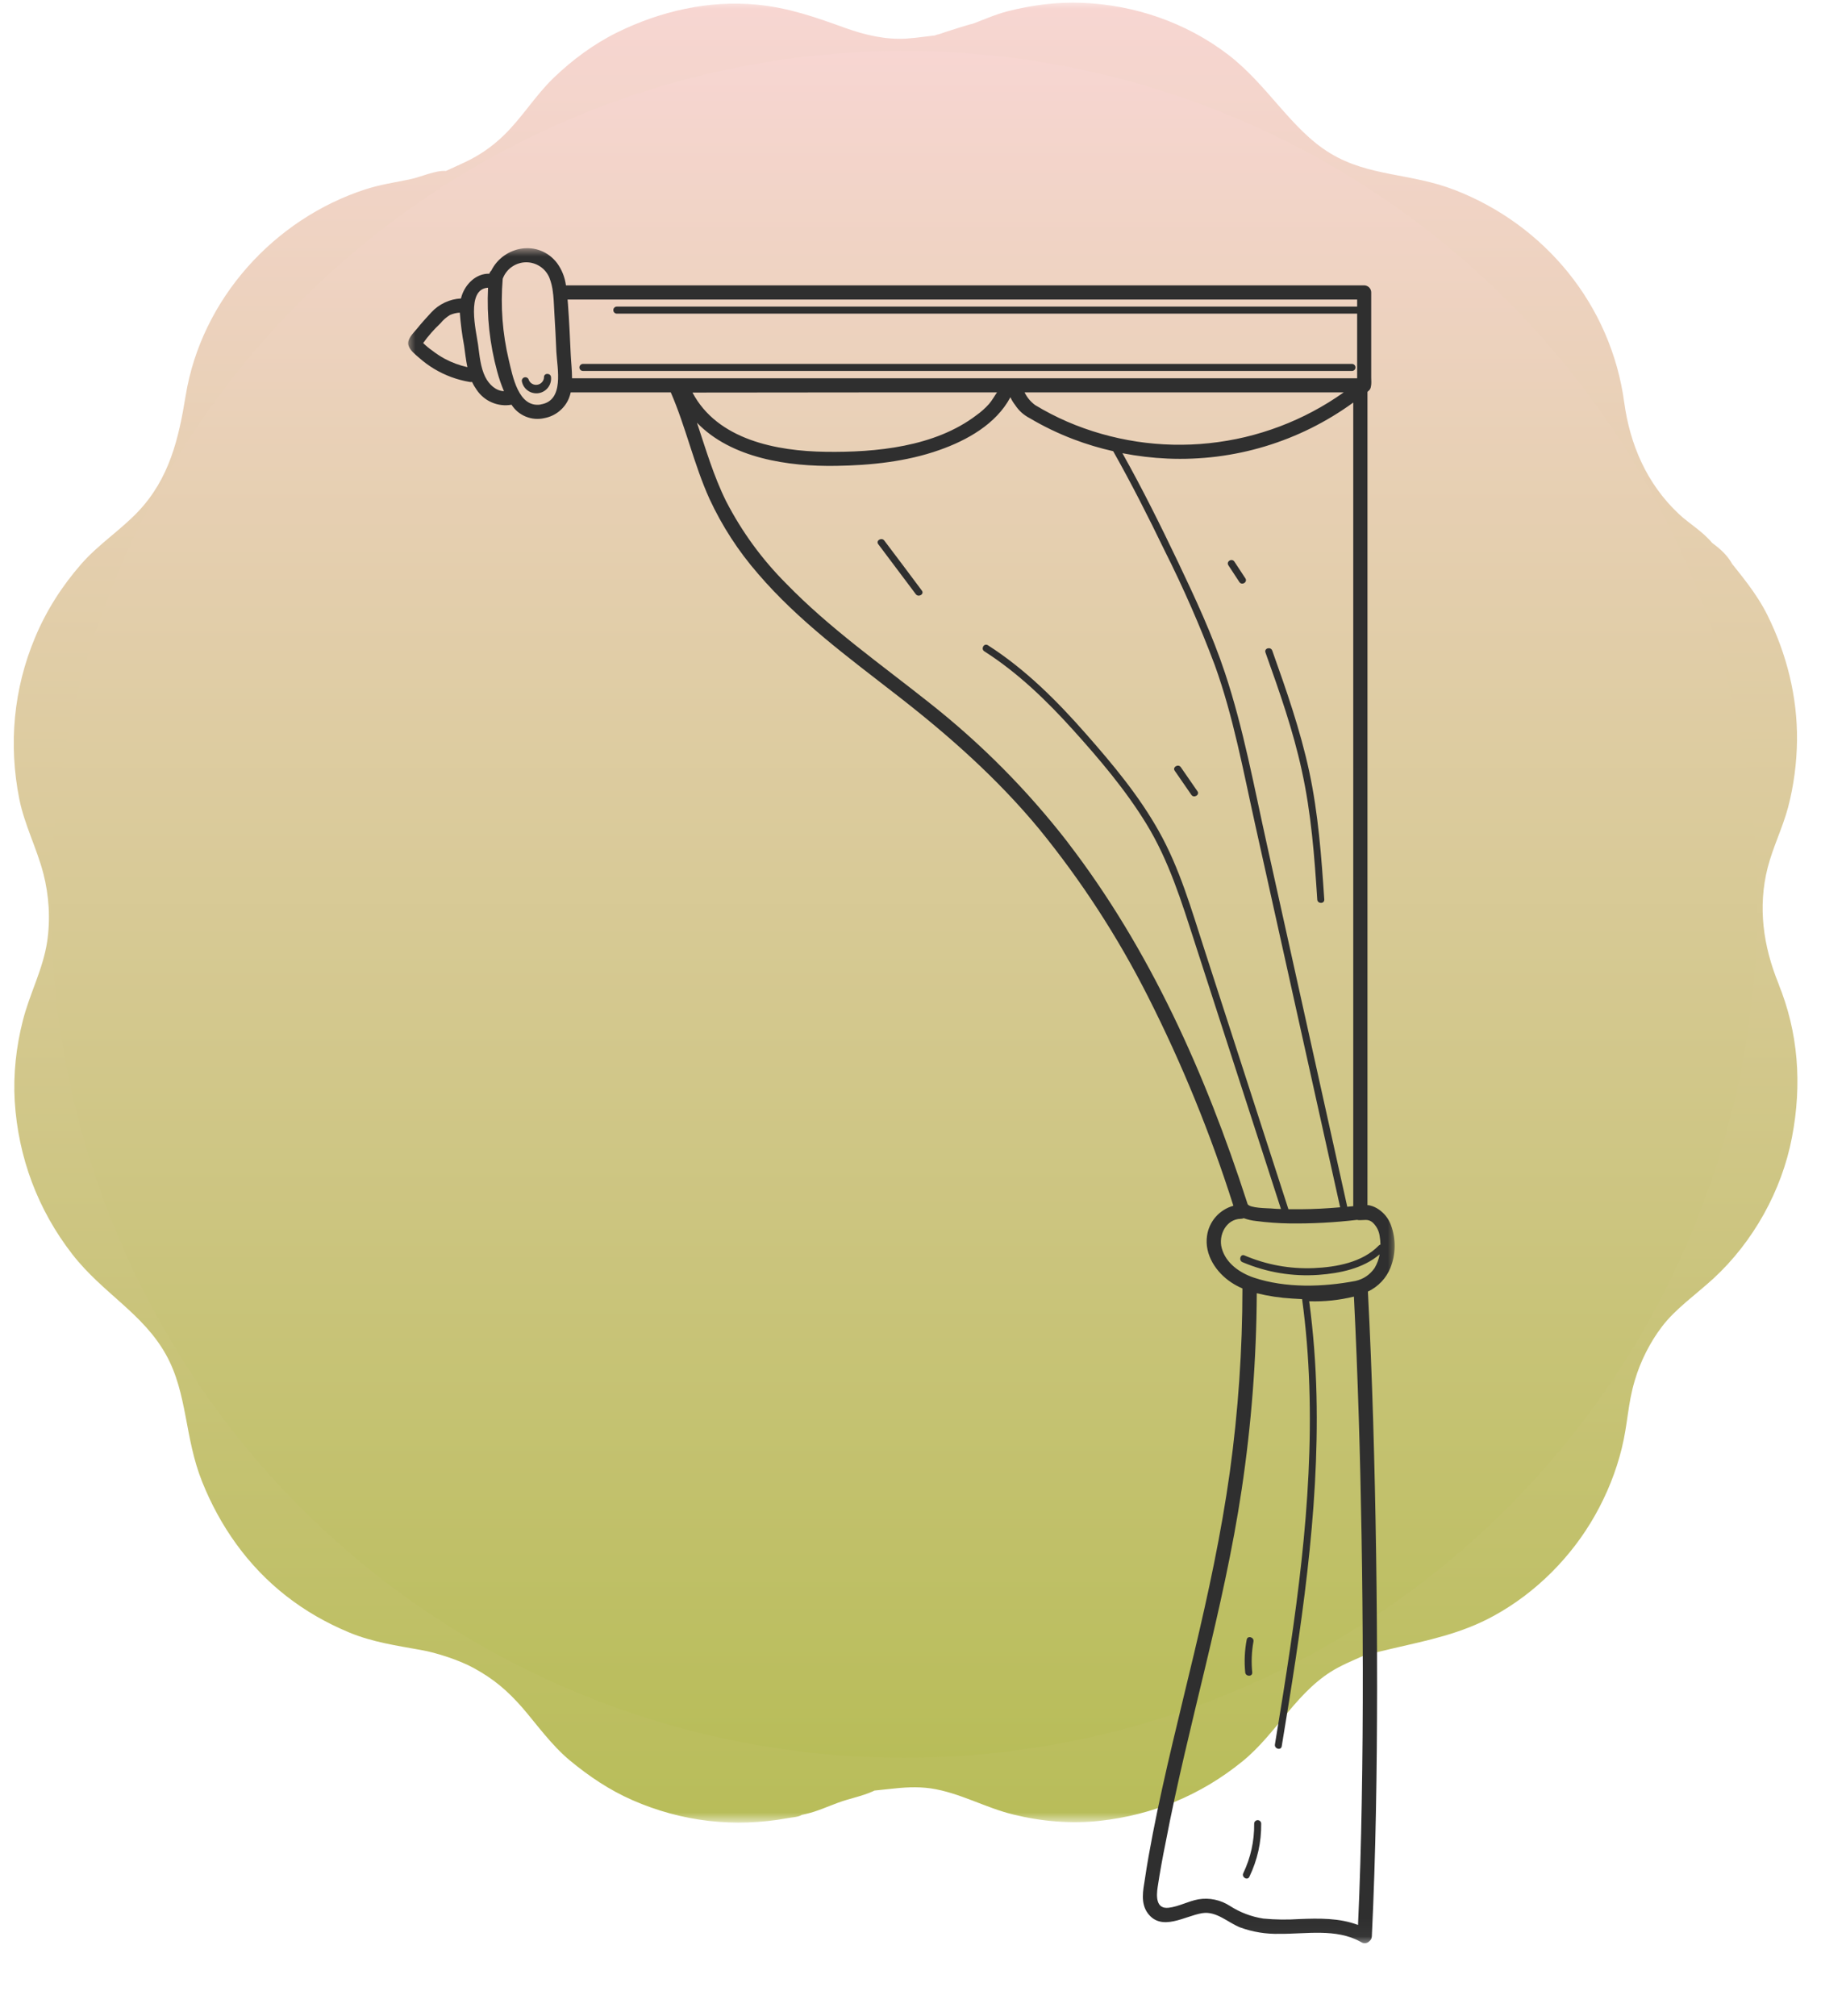 <?xml version="1.0" encoding="UTF-8"?> <svg xmlns="http://www.w3.org/2000/svg" width="103" height="114" viewBox="0 0 103 114" fill="none"><mask id="mask0_332_6880" style="mask-type:luminance" maskUnits="userSpaceOnUse" x="0" y="0" width="103" height="103"><path d="M0 0H103V103H0V0Z" fill="white"></path></mask><g mask="url(#mask0_332_6880)"><path d="M100.586 55.597C99.734 53.499 99.42 51.297 99.979 49.081C100.279 47.904 100.825 46.824 101.138 45.654C101.459 44.43 101.629 43.129 101.643 41.87C101.67 39.4 101.056 36.971 99.965 34.776C99.345 33.53 98.445 32.484 97.585 31.404L98.383 33.344C98.281 32.23 97.906 31.514 97.026 30.84C96.917 30.757 96.808 30.675 96.706 30.592C96.153 30.179 96.815 30.661 96.862 30.723C96.303 30.042 95.546 29.615 94.974 29.078C93.126 27.351 92.191 25.108 91.871 22.762C91.127 17.257 87.397 12.729 82.296 10.748C79.78 9.771 77.454 10.005 75.245 8.67C73.036 7.335 71.719 4.816 69.455 3.082C67.075 1.266 64.15 0.268 61.17 0.158C59.785 0.103 58.353 0.289 57.01 0.633C56.219 0.832 55.503 1.183 54.732 1.445C55.421 1.211 54.535 1.472 54.323 1.541C53.948 1.665 53.566 1.775 53.198 1.906C53.096 1.947 52.946 1.961 52.857 2.016C52.782 2.071 53.846 1.913 53.355 1.954C52.659 2.016 51.977 2.133 51.282 2.181C50.095 2.257 48.929 1.981 47.811 1.582C46.12 0.97 44.599 0.433 42.792 0.261C40.084 -0 37.329 0.64 34.902 1.837C33.592 2.484 32.372 3.385 31.321 4.397C30.271 5.408 29.535 6.647 28.498 7.651C27.823 8.305 27.1 8.8 26.255 9.193L25.211 9.674C25.075 9.736 24.939 9.798 24.809 9.86C24.372 10.073 25.327 9.681 25.238 9.667C24.625 9.619 23.793 10.018 23.179 10.142C22.34 10.314 21.508 10.438 20.69 10.7C15.514 12.372 11.395 16.906 10.502 22.369C10.106 24.812 9.581 27.062 7.808 28.934C6.799 29.994 5.565 30.785 4.596 31.893C3.505 33.145 2.625 34.514 1.984 36.049C0.764 38.952 0.477 42.09 1.091 45.18C1.384 46.645 2.08 47.959 2.455 49.404C2.775 50.65 2.857 51.978 2.666 53.258C2.428 54.82 1.671 56.203 1.289 57.724C0.914 59.189 0.743 60.751 0.832 62.265C1.03 65.451 2.141 68.416 4.092 70.928C5.817 73.144 8.088 74.258 9.397 76.618C10.618 78.82 10.427 81.284 11.436 83.795C12.438 86.3 14.021 88.557 16.189 90.249C17.301 91.117 18.467 91.777 19.769 92.321C21.072 92.857 22.402 93.05 23.82 93.305C24.625 93.442 25.975 93.869 26.807 94.33C27.919 94.942 28.689 95.582 29.576 96.6C30.339 97.488 31.199 98.692 32.228 99.546C33.326 100.454 34.472 101.224 35.775 101.796C38.577 103.02 41.544 103.358 44.551 102.814C44.783 102.766 45.124 102.759 45.328 102.642C45.403 102.601 44.715 102.711 44.708 102.711C44.987 102.725 45.322 102.635 45.594 102.573C46.222 102.429 46.801 102.16 47.401 101.94C48.049 101.699 48.759 101.575 49.379 101.293C50.007 101.011 48.486 101.341 49.147 101.286C49.536 101.245 49.925 101.204 50.307 101.163C51.098 101.073 51.848 101.018 52.639 101.128C54.276 101.369 55.721 102.222 57.317 102.608C58.913 103 60.583 103.144 62.206 102.965C65.2 102.635 67.921 101.513 70.267 99.608C72.251 98.004 73.397 95.5 75.702 94.288C76.336 93.951 77.011 93.697 77.659 93.38C78.082 93.174 76.704 93.649 77.496 93.511C77.905 93.435 78.321 93.318 78.723 93.229C80.762 92.754 82.651 92.389 84.519 91.357C86.872 90.064 88.891 88.041 90.214 85.694C90.882 84.518 91.407 83.217 91.728 81.91C92.082 80.472 92.062 79.405 92.471 78.05C92.778 77.004 93.323 75.903 94.012 75.008C94.762 74.017 95.949 73.185 96.924 72.29C99.161 70.226 100.784 67.329 101.356 64.322C101.936 61.315 101.718 58.357 100.579 55.597C100.02 54.228 98.779 53.251 97.238 53.678C95.956 54.035 94.776 55.673 95.342 57.049C96.317 59.43 96.528 61.618 95.853 63.965C95.519 65.121 95.076 66.049 94.305 67.082C93.617 68.01 92.423 68.891 91.468 69.751C89.388 71.623 87.868 74.196 87.138 76.894C86.927 77.664 86.818 78.435 86.715 79.219C86.674 79.529 86.599 79.99 86.449 80.596C86.136 81.793 85.911 82.323 85.222 83.417C84.717 84.222 84.138 84.889 83.217 85.667C83.019 85.839 82.637 86.114 82.146 86.41C81.901 86.554 81.648 86.692 81.389 86.823C81.382 86.83 80.598 87.167 80.987 87.015C79.466 87.621 77.796 87.814 76.2 88.178C75.075 88.44 73.895 89.038 72.872 89.582C71.569 90.277 70.328 91.378 69.36 92.493C68.446 93.545 67.778 94.619 66.666 95.527C65.098 96.8 62.97 97.571 60.754 97.557C59.363 97.55 58.087 97.178 56.799 96.656C55.271 96.043 53.703 95.685 52.052 95.589C50.777 95.513 49.222 95.637 47.995 95.981C47.333 96.167 46.658 96.387 46.017 96.628C45.567 96.793 45.056 96.931 44.633 97.144L44.306 97.24C44.906 97.213 44.79 97.247 43.944 97.33C43.815 97.35 43.685 97.406 43.555 97.433C41.68 97.805 39.416 97.564 37.684 96.669C36.552 96.085 35.897 95.61 35.038 94.708C34.185 93.807 33.517 92.727 32.522 91.798C30.496 89.878 27.912 88.495 25.17 88.006C24.25 87.841 24.011 87.862 23.384 87.724C22.825 87.6 22.279 87.428 21.733 87.243C21.508 87.16 21.099 86.967 20.595 86.671C20.356 86.527 20.117 86.382 19.885 86.224C19.865 86.21 19.21 85.715 19.538 85.983C19.101 85.626 18.692 85.233 18.317 84.82C17.819 84.291 17.86 84.325 17.526 83.823C16.823 82.756 16.557 82.178 16.244 81.105C16.162 80.823 16.094 80.54 16.032 80.251C16.039 80.279 15.855 79.329 15.937 79.811C15.8 79.034 15.739 78.256 15.541 77.485C15.2 76.13 14.641 74.781 13.932 73.577C13.223 72.373 12.336 71.238 11.32 70.288C10.304 69.345 9.227 68.657 8.354 67.584C6.908 65.808 6.206 63.538 6.247 61.281C6.267 60.09 6.519 58.962 6.99 57.717C7.569 56.189 7.972 54.723 8.129 53.079C8.286 51.441 8.136 49.865 7.781 48.317C7.46 46.907 6.778 45.634 6.444 44.23C5.912 42.049 6.192 39.599 7.242 37.604C8.483 35.223 10.822 33.964 12.486 31.851C14.416 29.402 15.282 26.759 15.76 23.711C15.691 24.179 15.862 23.209 15.855 23.243C15.916 22.954 15.985 22.665 16.073 22.376C16.23 21.812 16.407 21.358 16.523 21.11C17.042 20.009 17.539 19.273 18.187 18.578C19.517 17.14 20.936 16.328 22.743 15.819C24.284 15.379 25.934 15.337 27.407 14.67C29.037 13.94 30.442 13.204 31.819 12.021C32.904 11.085 33.681 9.881 34.588 8.876C35.44 7.933 36.218 7.328 37.357 6.729C38.952 5.89 41.182 5.47 43.16 5.814C44.66 6.076 45.99 6.839 47.456 7.218C48.69 7.534 50.054 7.761 51.33 7.672C52.68 7.576 53.996 7.424 55.278 7.004C57.044 6.426 58.688 5.663 60.59 5.642C62.745 5.621 64.996 6.365 66.659 7.816C67.71 8.732 68.337 9.75 69.258 10.768C70.185 11.787 71.324 12.702 72.504 13.418C73.69 14.133 75.02 14.69 76.357 15.034C77.114 15.227 77.877 15.296 78.648 15.42C78.157 15.337 79.091 15.516 79.078 15.509C79.357 15.571 79.637 15.64 79.909 15.723C80.96 16.039 81.519 16.301 82.576 17.016C83.074 17.353 83.026 17.312 83.558 17.814C83.96 18.2 84.349 18.613 84.697 19.053C84.403 18.681 84.942 19.424 84.935 19.411C85.092 19.652 85.236 19.892 85.379 20.14C85.665 20.649 85.863 21.062 85.945 21.303C86.136 21.853 86.306 22.411 86.429 22.989C86.422 22.961 86.606 23.911 86.524 23.429C86.599 23.883 86.633 24.351 86.715 24.805C87.199 27.592 88.57 30.207 90.459 32.285C90.889 32.76 91.366 33.193 91.864 33.599L92.416 34.026C92.123 33.792 92.062 33.744 92.219 33.888C92.321 34.012 92.484 34.122 92.6 34.232C93.139 34.714 93.705 35.147 94.285 35.581L92.934 33.214C93.037 34.301 93.528 35.01 94.169 35.815C94.278 35.959 94.394 36.097 94.503 36.241C94.605 36.372 94.728 36.496 94.817 36.634C94.987 36.902 94.721 36.585 94.694 36.517C95.11 37.549 95.601 38.182 95.887 39.255C96.174 40.329 96.256 41.196 96.194 42.379C96.085 44.492 94.823 46.666 94.489 48.895C94.067 51.655 94.285 54.455 95.342 57.056C95.901 58.425 97.149 59.396 98.69 58.969C99.972 58.611 101.145 56.974 100.586 55.597Z" fill="url(#paint0_linear_332_6880)"></path></g><circle cx="51.14" cy="51.14" r="48.259" fill="url(#paint1_linear_332_6880)"></circle><g filter="url(#filter0_d_332_6880)"><path d="M70.939 99.125C70.949 100.107 70.744 101.041 70.322 101.927C70.213 102.15 70.557 102.36 70.667 102.128C71.123 101.179 71.346 100.178 71.336 99.125C71.336 99.07 71.317 99.022 71.278 98.985C71.24 98.946 71.192 98.926 71.137 98.926C71.084 98.926 71.037 98.946 70.998 98.985C70.959 99.022 70.939 99.07 70.939 99.125Z" fill="#2F2F2F"></path><mask id="mask1_332_6880" style="mask-type:luminance" maskUnits="userSpaceOnUse" x="23" y="10" width="56" height="96"><path d="M23 10H79V105.964H23V10Z" fill="white"></path></mask><g mask="url(#mask1_332_6880)"><path d="M78.677 65.282C78.54 64.911 78.309 64.613 77.984 64.389C77.832 64.284 77.667 64.21 77.488 64.166C77.442 64.155 77.395 64.15 77.347 64.148V18.162L77.387 18.121C77.481 18.053 77.532 17.96 77.544 17.844C77.551 17.815 77.556 17.784 77.559 17.753C77.573 17.616 77.559 17.476 77.559 17.339V12.533C77.559 12.481 77.548 12.43 77.528 12.382C77.508 12.333 77.478 12.29 77.442 12.254C77.405 12.216 77.362 12.188 77.313 12.168C77.265 12.146 77.214 12.137 77.161 12.136H32.011C31.949 11.671 31.78 11.249 31.503 10.869C30.465 9.533 28.488 9.892 27.784 11.311C27.733 11.356 27.698 11.411 27.679 11.477C26.937 11.458 26.337 12.047 26.114 12.729C26.098 12.779 26.087 12.829 26.074 12.877C25.754 12.895 25.449 12.971 25.159 13.107C24.868 13.243 24.614 13.43 24.396 13.665C24.113 13.966 23.833 14.281 23.567 14.609C23.364 14.855 23.009 15.175 23.105 15.53C23.181 15.809 23.496 16.051 23.704 16.231C23.965 16.463 24.245 16.669 24.542 16.85C25.171 17.228 25.847 17.478 26.57 17.599C26.614 17.605 26.657 17.605 26.702 17.599C26.774 17.756 26.862 17.905 26.962 18.046C27.069 18.203 27.195 18.343 27.341 18.465C27.487 18.586 27.648 18.684 27.823 18.758C27.997 18.833 28.179 18.882 28.368 18.903C28.556 18.925 28.745 18.919 28.933 18.886C29.03 19.038 29.146 19.171 29.285 19.286C29.423 19.4 29.577 19.492 29.743 19.56C29.91 19.627 30.083 19.669 30.262 19.683C30.442 19.697 30.618 19.684 30.794 19.643C31.104 19.584 31.382 19.457 31.626 19.259C31.872 19.06 32.055 18.817 32.177 18.526C32.22 18.417 32.255 18.304 32.281 18.188H37.941C38.794 20.149 39.247 22.258 40.129 24.208C40.844 25.75 41.759 27.161 42.875 28.443C45.153 31.105 48.016 33.197 50.762 35.335C53.683 37.603 56.417 40.027 58.777 42.878C61.168 45.811 63.216 48.966 64.926 52.341C66.858 56.158 68.47 60.105 69.763 64.183C69.57 64.237 69.387 64.317 69.218 64.424C69.047 64.531 68.895 64.659 68.763 64.811C68.63 64.961 68.523 65.129 68.439 65.312C68.355 65.494 68.3 65.685 68.272 65.884C68.118 66.95 68.784 67.95 69.645 68.52C69.845 68.652 70.055 68.765 70.275 68.86C70.274 72.336 70.036 75.796 69.562 79.238C69.079 82.699 68.344 86.112 67.535 89.516C66.726 92.922 65.867 96.278 65.203 99.697C65.038 100.55 64.883 101.405 64.757 102.264C64.653 102.901 64.505 103.622 64.917 104.185C65.698 105.249 67.025 104.34 68 104.185C68.804 104.055 69.441 104.711 70.145 104.992C70.867 105.254 71.613 105.374 72.38 105.354C73.891 105.368 75.566 105.037 76.948 105.8C76.965 105.814 76.985 105.823 77.005 105.833C77.078 105.876 77.156 105.892 77.239 105.881C77.323 105.869 77.394 105.834 77.452 105.773C77.544 105.7 77.593 105.603 77.595 105.483C77.819 100.813 77.886 96.137 77.892 91.463C77.892 86.422 77.819 81.381 77.669 76.341C77.593 73.905 77.499 71.469 77.372 69.035C77.661 68.899 77.915 68.715 78.136 68.484C78.355 68.253 78.525 67.989 78.645 67.694C78.798 67.307 78.878 66.906 78.883 66.491C78.888 66.075 78.82 65.673 78.677 65.282ZM25.161 16.291C24.915 16.158 24.681 16.005 24.46 15.833C24.273 15.703 24.097 15.558 23.934 15.398C24.226 14.993 24.552 14.621 24.915 14.281C25.066 14.093 25.245 13.939 25.45 13.814C25.628 13.734 25.814 13.69 26.008 13.679C26.054 14.306 26.134 14.926 26.25 15.543C26.306 15.941 26.351 16.357 26.436 16.762C25.989 16.662 25.564 16.505 25.161 16.291ZM27.454 17.331C27.173 16.766 27.124 16.099 27.039 15.482C26.938 14.75 26.337 12.337 27.605 12.27C27.527 13.876 27.699 15.453 28.121 17.005C28.223 17.386 28.351 17.759 28.505 18.121C28.047 18.106 27.66 17.74 27.454 17.326V17.331ZM30.585 18.875C29.314 19.075 28.995 17.252 28.781 16.368C28.421 14.854 28.305 13.322 28.434 11.771C28.442 11.753 28.449 11.734 28.454 11.714C28.507 11.583 28.578 11.464 28.667 11.355C28.755 11.245 28.859 11.151 28.976 11.073C29.093 10.995 29.218 10.934 29.354 10.894C29.488 10.852 29.625 10.832 29.766 10.832C29.907 10.832 30.044 10.852 30.179 10.894C30.313 10.934 30.439 10.995 30.556 11.073C30.673 11.151 30.776 11.245 30.866 11.355C30.954 11.464 31.026 11.583 31.078 11.714C31.179 11.974 31.243 12.244 31.274 12.523C31.274 12.564 31.28 12.604 31.29 12.645C31.328 13.012 31.335 13.385 31.358 13.733C31.405 14.453 31.438 15.175 31.469 15.896C31.52 16.853 31.934 18.656 30.582 18.87L30.585 18.875ZM76.204 64.241C74.692 57.422 73.179 50.599 71.663 43.774C70.941 40.528 70.337 37.205 69.286 34.047C68.571 31.894 67.602 29.818 66.628 27.773C65.652 25.73 64.616 23.638 63.487 21.628C64.329 21.792 65.179 21.894 66.036 21.932C66.97 21.972 67.9 21.934 68.827 21.819C69.754 21.702 70.665 21.51 71.559 21.24C72.453 20.97 73.319 20.627 74.155 20.212C74.992 19.795 75.788 19.313 76.543 18.764V64.206L76.204 64.241ZM60.364 19.844C59.737 19.571 59.13 19.258 58.544 18.903C58.29 18.712 58.093 18.475 57.952 18.188H76.004C75.445 18.585 74.863 18.945 74.257 19.267C73.652 19.59 73.028 19.872 72.387 20.114C71.746 20.356 71.091 20.557 70.425 20.716C69.757 20.874 69.082 20.988 68.4 21.061C67.719 21.134 67.035 21.162 66.35 21.147C65.664 21.131 64.983 21.072 64.304 20.97C63.626 20.866 62.957 20.721 62.298 20.533C61.638 20.345 60.993 20.115 60.364 19.844ZM32.356 17.386C32.356 16.94 32.301 16.473 32.281 16.045C32.237 15.094 32.196 14.14 32.124 13.188L32.103 12.94H76.763V13.338H34.89C34.835 13.338 34.788 13.357 34.749 13.396C34.71 13.435 34.691 13.482 34.691 13.537C34.691 13.592 34.71 13.639 34.749 13.677C34.788 13.716 34.835 13.736 34.89 13.736H76.715C76.731 13.739 76.747 13.739 76.763 13.736V17.392H32.356V17.386ZM57.181 18.437C57.219 18.437 57.239 18.346 57.181 18.437V18.437ZM49.581 18.188H56.394C56.245 18.399 56.12 18.636 55.948 18.836C55.731 19.079 55.491 19.294 55.226 19.482C52.878 21.269 49.556 21.589 46.7 21.549C43.917 21.511 40.578 20.867 39.168 18.198L49.581 18.188ZM60.386 43.621C58.103 40.678 55.501 38.056 52.577 35.75C49.832 33.568 46.933 31.537 44.48 29.012C43.102 27.634 41.966 26.078 41.071 24.346C40.366 22.927 39.923 21.404 39.422 19.904C41.358 21.916 44.594 22.39 47.3 22.344C49.249 22.313 51.276 22.105 53.124 21.451C54.688 20.905 56.343 19.981 57.148 18.468V18.457C57.148 18.468 57.159 18.472 57.148 18.457C57.22 18.617 57.31 18.765 57.418 18.903C57.626 19.222 57.899 19.468 58.237 19.643C59.032 20.115 59.863 20.514 60.728 20.843C61.457 21.12 62.203 21.343 62.964 21.514C63.992 23.337 64.942 25.207 65.856 27.099C66.923 29.219 67.875 31.389 68.71 33.61C69.761 36.515 70.328 39.625 70.999 42.645L73.3 53.002C74.132 56.757 74.966 60.514 75.802 64.27C75.07 64.334 74.335 64.374 73.598 64.379C73.358 64.379 73.118 64.379 72.876 64.379C71.293 59.479 69.707 54.579 68.12 49.681C67.384 47.407 66.72 45.086 65.543 42.995C64.425 41 62.941 39.221 61.433 37.508C59.781 35.628 57.997 33.842 55.878 32.488C55.655 32.35 55.462 32.694 55.676 32.831C57.57 34.041 59.191 35.608 60.691 37.27C62.19 38.933 63.663 40.666 64.839 42.584C66.124 44.68 66.837 47.008 67.589 49.331C68.356 51.703 69.124 54.074 69.89 56.444C70.745 59.084 71.6 61.726 72.454 64.367C72.265 64.367 72.074 64.348 71.884 64.335C71.695 64.321 70.688 64.321 70.567 64.089L70.554 64.047C70.548 64.018 70.539 63.991 70.527 63.964C68.187 56.734 65.038 49.668 60.382 43.621H60.386ZM73.487 104.519C72.811 104.564 72.134 104.555 71.46 104.492C70.78 104.386 70.15 104.148 69.571 103.778C69.306 103.606 69.02 103.487 68.712 103.422C68.403 103.358 68.094 103.351 67.782 103.403C67.212 103.506 66.68 103.811 66.106 103.879C65.371 103.969 65.402 103.209 65.483 102.69C65.61 101.857 65.759 101.025 65.93 100.196C67.208 93.493 69.228 86.962 70.235 80.208C70.784 76.536 71.067 72.844 71.086 69.13C71.742 69.291 72.406 69.391 73.081 69.43C73.272 69.445 73.461 69.455 73.65 69.463C74.544 76.015 73.944 82.647 72.98 89.157C72.711 90.989 72.414 92.817 72.113 94.642C72.07 94.892 72.454 95.002 72.497 94.749C73.581 88.194 74.62 81.566 74.464 74.91C74.423 73.127 74.286 71.352 74.052 69.584C74.907 69.612 75.75 69.524 76.581 69.32C76.804 73.811 76.938 78.307 77.012 82.805C77.097 87.843 77.113 92.886 77.023 97.927C76.983 100.237 76.918 102.548 76.813 104.853C75.761 104.451 74.606 104.476 73.483 104.519H73.487ZM76.679 68.433C74.828 68.786 72.727 68.848 70.927 68.25C70.128 67.981 69.34 67.439 69.106 66.585C68.902 65.848 69.352 64.931 70.188 64.921C70.243 64.919 70.297 64.909 70.348 64.887C70.577 64.969 70.811 65.021 71.051 65.046C71.676 65.128 72.305 65.173 72.937 65.183C74.214 65.198 75.487 65.13 76.755 64.981C76.781 64.988 76.808 64.992 76.835 64.995C77.147 65.015 77.374 64.903 77.637 65.126C77.871 65.347 78.005 65.615 78.042 65.932C78.067 66.08 78.081 66.229 78.082 66.38C78.044 66.388 78.011 66.407 77.984 66.435C77.059 67.39 75.577 67.655 74.301 67.709C72.941 67.762 71.636 67.522 70.384 66.99C70.161 66.892 70.044 67.276 70.28 67.374C71.656 67.954 73.089 68.194 74.579 68.091C75.781 68.004 77.1 67.734 78.035 66.932C77.988 67.206 77.892 67.464 77.75 67.705C77.484 68.085 77.126 68.328 76.675 68.433H76.679Z" fill="#2F2F2F"></path></g><path d="M70.829 90.568C70.771 89.983 70.794 89.403 70.899 88.825C70.945 88.575 70.56 88.468 70.516 88.72C70.4 89.332 70.372 89.947 70.431 90.568C70.456 90.822 70.853 90.824 70.829 90.568Z" fill="#2F2F2F"></path><path d="M50.019 26.569C49.867 26.366 49.523 26.569 49.675 26.771C50.383 27.71 51.091 28.653 51.798 29.598C51.95 29.801 52.297 29.598 52.142 29.396C51.437 28.449 50.728 27.506 50.019 26.569Z" fill="#2F2F2F"></path><path d="M74.052 39.623C73.549 37.291 72.762 35.035 71.962 32.791C71.875 32.552 71.49 32.654 71.578 32.899C72.363 35.093 73.142 37.303 73.634 39.583C74.164 41.977 74.348 44.425 74.507 46.865C74.521 47.12 74.919 47.122 74.904 46.865C74.743 44.445 74.564 42.005 74.052 39.623Z" fill="#2F2F2F"></path><path d="M69.824 27.765C69.683 27.542 69.339 27.749 69.48 27.966L70.098 28.907C70.237 29.13 70.583 28.92 70.442 28.705C70.235 28.392 70.03 28.078 69.824 27.765Z" fill="#2F2F2F"></path><path d="M67.387 40.947C67.529 41.156 67.876 40.947 67.731 40.745L66.79 39.384C66.645 39.174 66.301 39.384 66.446 39.585L67.387 40.947Z" fill="#2F2F2F"></path><path d="M66.911 16.976H76.47C76.525 16.976 76.573 16.957 76.612 16.918C76.65 16.879 76.669 16.832 76.669 16.777C76.669 16.722 76.65 16.675 76.612 16.637C76.573 16.598 76.525 16.578 76.47 16.578H32.973C32.918 16.578 32.872 16.598 32.833 16.637C32.794 16.675 32.774 16.722 32.774 16.777C32.774 16.832 32.794 16.879 32.833 16.918C32.872 16.957 32.918 16.976 32.973 16.976H66.911Z" fill="#2F2F2F"></path><path d="M30.77 17.335C30.765 17.44 30.727 17.533 30.657 17.612C30.587 17.69 30.5 17.739 30.397 17.756C30.292 17.773 30.194 17.756 30.102 17.704C30.011 17.651 29.945 17.576 29.907 17.478C29.893 17.425 29.86 17.385 29.813 17.358C29.765 17.331 29.714 17.325 29.661 17.34C29.608 17.354 29.567 17.387 29.54 17.434C29.514 17.482 29.508 17.533 29.523 17.585C29.544 17.689 29.586 17.784 29.645 17.873C29.704 17.96 29.777 18.034 29.864 18.095C29.952 18.155 30.047 18.197 30.151 18.22C30.254 18.244 30.358 18.248 30.462 18.232C30.567 18.216 30.665 18.181 30.757 18.128C30.848 18.075 30.927 18.006 30.992 17.923C31.058 17.839 31.106 17.748 31.136 17.646C31.167 17.544 31.176 17.44 31.168 17.335C31.155 17.08 30.757 17.079 30.77 17.335Z" fill="#2F2F2F"></path></g><defs><filter id="filter0_d_332_6880" x="19.089" y="10.035" width="63.794" height="103.849" filterUnits="userSpaceOnUse" color-interpolation-filters="sRGB"><feFlood flood-opacity="0" result="BackgroundImageFix"></feFlood><feColorMatrix in="SourceAlpha" type="matrix" values="0 0 0 0 0 0 0 0 0 0 0 0 0 0 0 0 0 0 127 0" result="hardAlpha"></feColorMatrix><feOffset dy="4"></feOffset><feGaussianBlur stdDeviation="2"></feGaussianBlur><feComposite in2="hardAlpha" operator="out"></feComposite><feColorMatrix type="matrix" values="0 0 0 0 0 0 0 0 0 0 0 0 0 0 0 0 0 0 0.25 0"></feColorMatrix><feBlend mode="normal" in2="BackgroundImageFix" result="effect1_dropShadow_332_6880"></feBlend><feBlend mode="normal" in="SourceGraphic" in2="effect1_dropShadow_332_6880" result="shape"></feBlend></filter><linearGradient id="paint0_linear_332_6880" x1="51.223" y1="0.148" x2="51.223" y2="103.065" gradientUnits="userSpaceOnUse"><stop stop-color="#F7D6D2"></stop><stop offset="1" stop-color="#B8BD59"></stop></linearGradient><linearGradient id="paint1_linear_332_6880" x1="51.14" y1="2.881" x2="51.14" y2="99.398" gradientUnits="userSpaceOnUse"><stop stop-color="#F7D6D2"></stop><stop offset="1" stop-color="#B8BD59"></stop></linearGradient></defs></svg> 